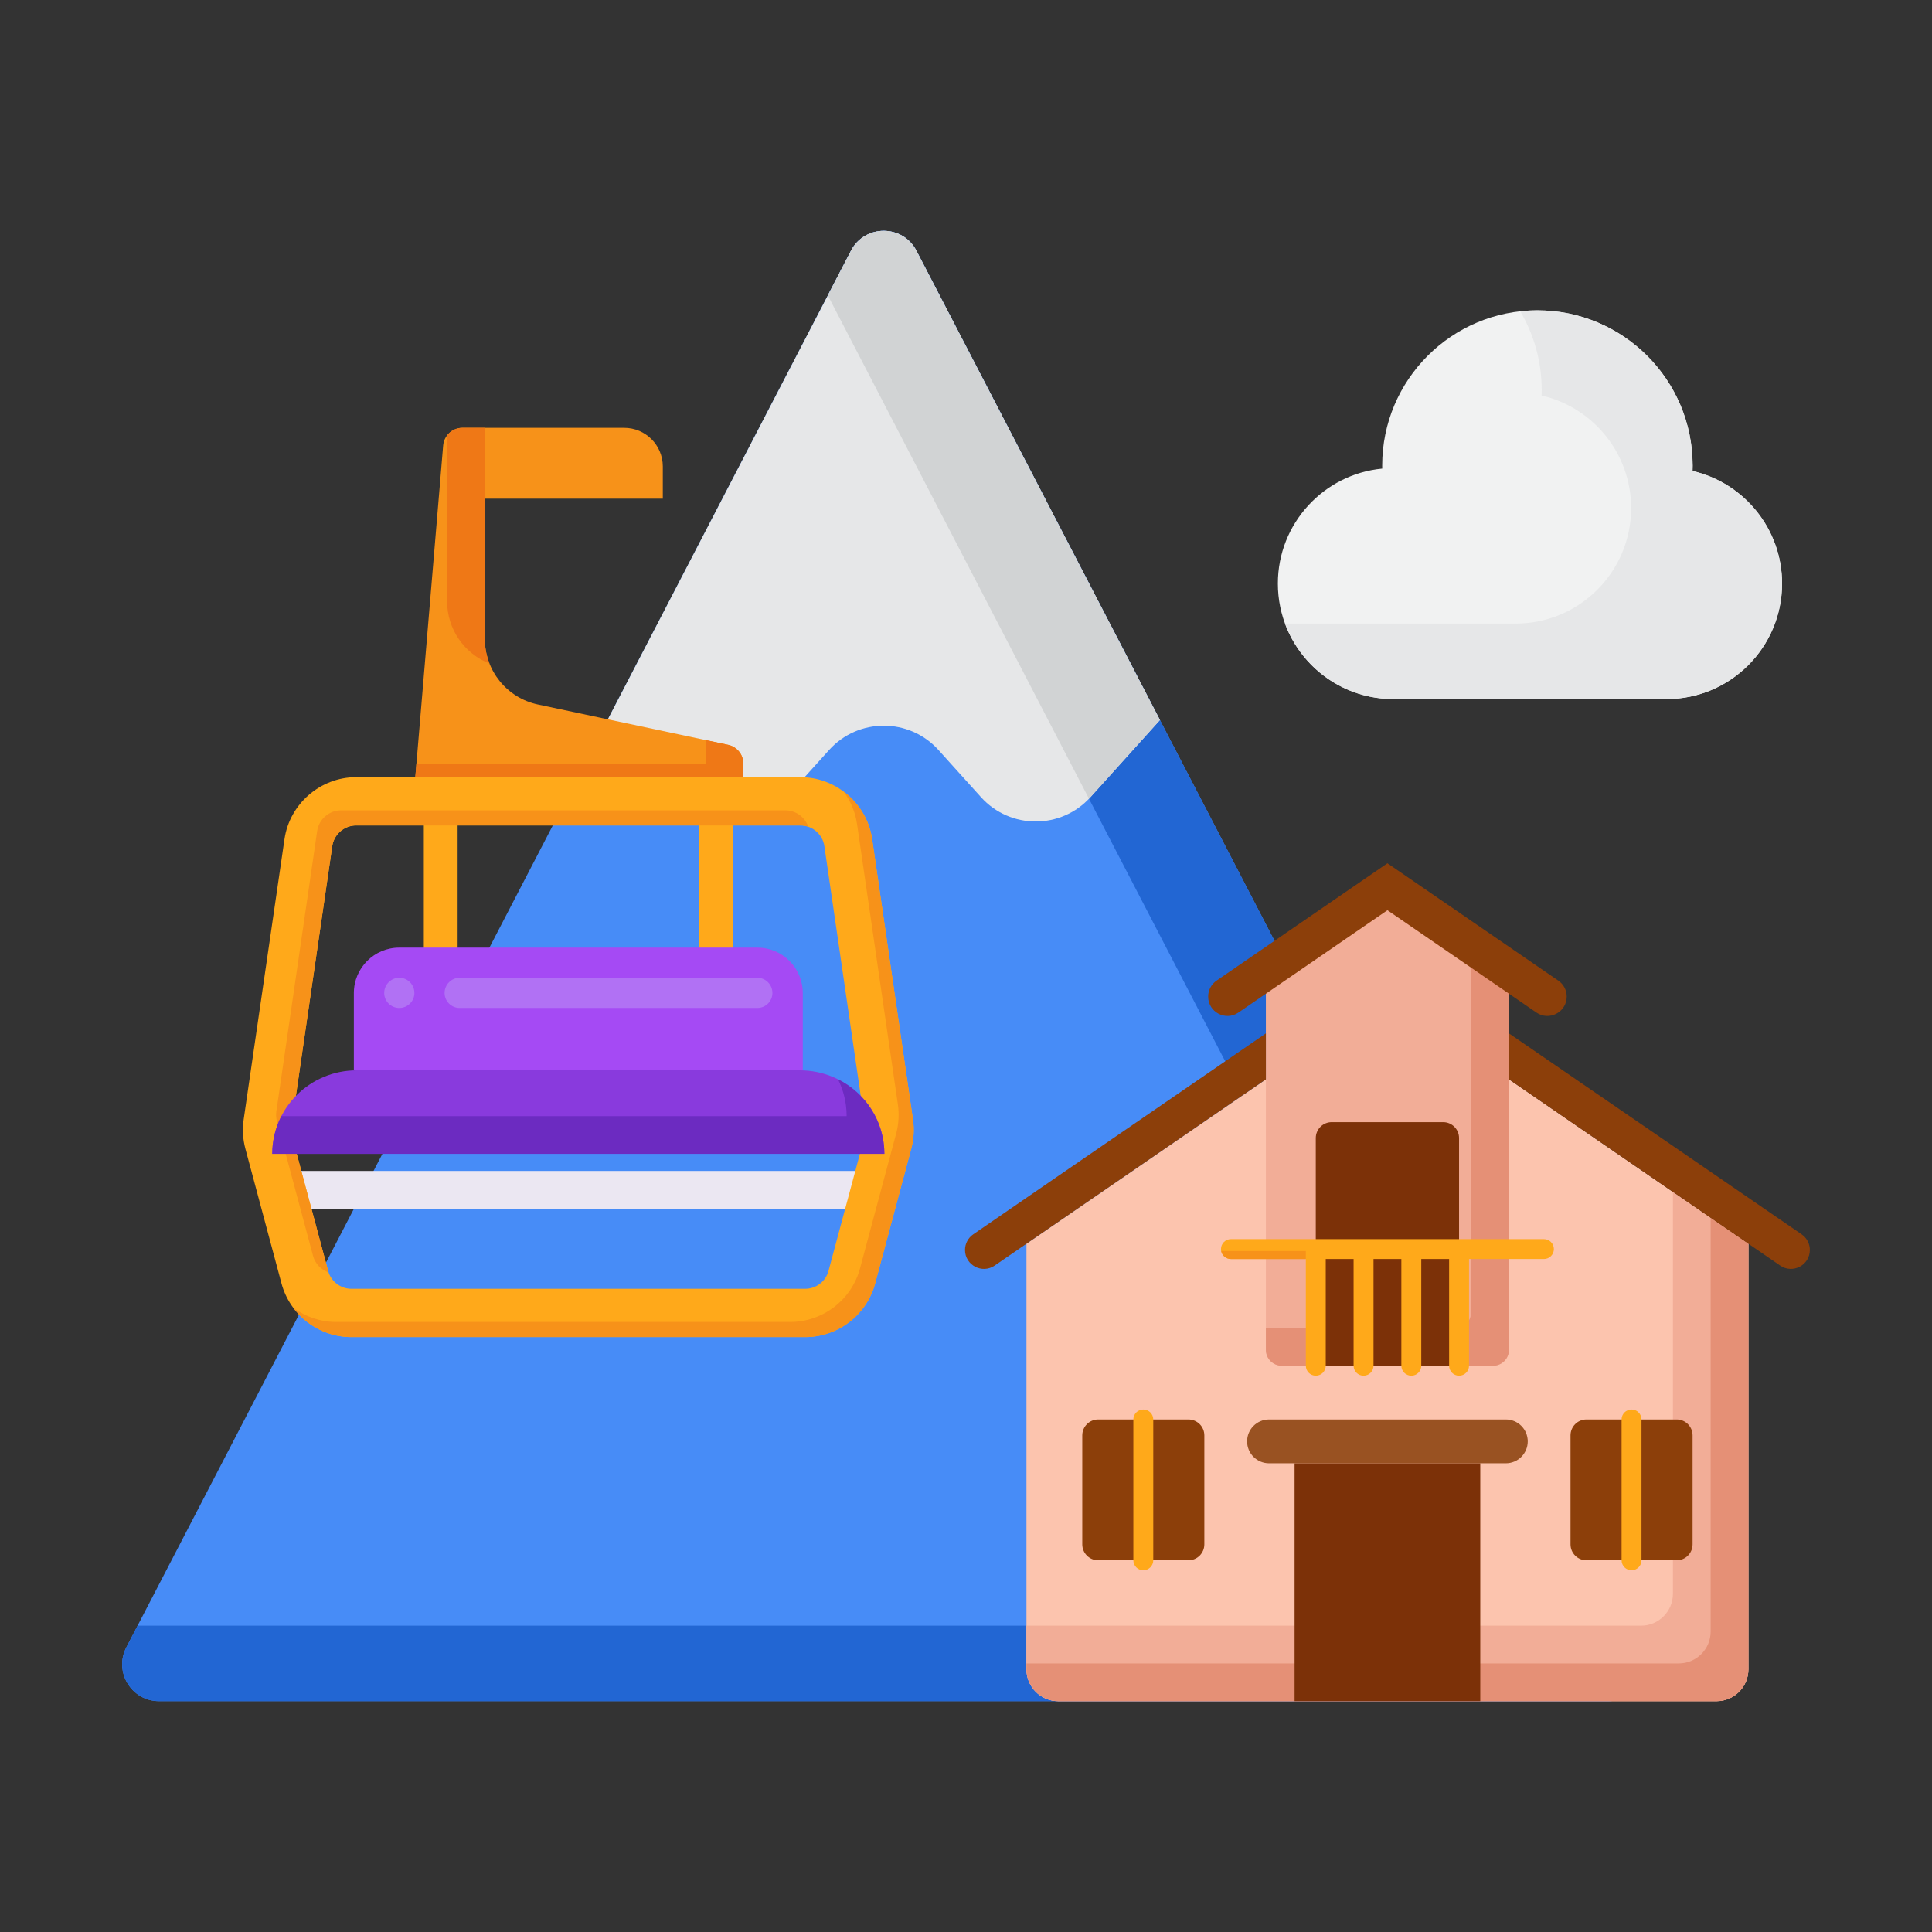 <svg id="Layer_1" height="512" viewBox="0 0 256 256" width="512" xmlns="http://www.w3.org/2000/svg"><rect x="0" y="0" width="256" height="256" fill="#333333" stroke="none"/><g><g><g><g><g><g><g><path d="m112.763 33.223-96.021 185.056c-1.686 3.25.672 7.13 4.333 7.13h192.043c3.661 0 6.02-3.881 4.333-7.13l-96.021-185.056c-1.822-3.511-6.845-3.511-8.667 0z" fill="#478cf7"/></g></g></g><g><g><g><path d="m217.452 218.279-96.022-185.055c-1.822-3.511-6.845-3.511-8.667 0l-3.072 5.921 87.761 169.135c1.686 3.25-.672 7.131-4.333 7.131h-174.888l-1.489 2.869c-1.686 3.25.672 7.131 4.333 7.131h192.043c3.661-.001 6.02-3.882 4.334-7.132z" fill="#2266d3"/></g></g></g><g><g><g><path d="m153.697 95.411-32.267-62.188c-1.822-3.511-6.845-3.511-8.667 0l-32.261 62.176 9.22 10.228c3.878 4.302 10.627 4.302 14.505 0l5.627-6.242c3.878-4.302 10.627-4.302 14.505 0l5.627 6.242c3.878 4.302 10.627 4.302 14.505 0z" fill="#e6e7e8"/></g></g></g><g><g><g><path d="m112.763 33.224-.077.148-2.995 5.772 34.604 66.69c.065-.068.13-.138.193-.208l9.209-10.216-14.638-28.21-17.63-33.976c-1.821-3.512-6.844-3.512-8.666 0z" fill="#d1d3d4"/></g></g></g></g></g><g><g><g><g><path d="m183.841 131.958-47.83 32.842v56.388c0 2.331 1.89 4.221 4.221 4.221h87.216c2.331 0 4.221-1.89 4.221-4.221v-56.388z" fill="#fcc4ae"/></g></g></g><g><g><g><path d="m221.671 157.934v53.254c0 2.332-1.89 4.222-4.221 4.222h-81.438v5.778c0 2.332 1.89 4.222 4.221 4.222h87.216c2.331 0 4.221-1.89 4.221-4.222v-56.388z" fill="#f2ad97"/></g></g></g><g><g><g><path d="m226.671 161.367v54.821c0 2.332-1.89 4.222-4.221 4.222h-86.438v.778c0 2.332 1.89 4.222 4.221 4.222h87.216c2.331 0 4.221-1.89 4.221-4.222v-56.388z" fill="#e59076"/></g></g></g><g><g><g><path d="m199.946 128.819v50.037c0 1.166-.945 2.111-2.111 2.111h-27.988c-1.166 0-2.111-.945-2.111-2.111v-50.037l16.104-11.274z" fill="#f2ad97"/></g></g></g><g><g><g><path d="m194.946 125.319v48.538c0 1.166-.945 2.111-2.111 2.111h-25.098v2.889c0 1.166.945 2.111 2.111 2.111h27.988c1.166 0 2.111-.945 2.111-2.111v-50.037z" fill="#e59076"/></g></g></g><g><g><g><path d="m171.538 193.892h24.606v31.518h-24.606z" fill="#7c3108"/></g></g></g><g><g><g><path d="m193.333 180.967v-30.167c0-1.166-.945-2.111-2.111-2.111h-14.762c-1.166 0-2.111.945-2.111 2.111v30.167z" fill="#7c3108"/></g></g></g><g><g><g><path d="m199.531 188.086h-31.38c-1.603 0-2.903 1.3-2.903 2.903 0 1.603 1.3 2.903 2.903 2.903h31.38c1.603 0 2.903-1.3 2.903-2.903 0-1.603-1.3-2.903-2.903-2.903z" fill="#995222"/></g></g></g><g><g><g><path d="m206.483 129.937-22.642-15.548-22.641 15.548c-.696.478-1.113 1.269-1.113 2.114 0 2.064 2.314 3.282 4.015 2.114l19.739-13.555 19.739 13.555c1.701 1.168 4.015-.05 4.015-2.114 0-.846-.416-1.636-1.112-2.114z" fill="#8c3f0a"/></g></g></g><g><g><g><path d="m199.946 143.016 35.937 24.676c1.666 1.144 3.931-.049 3.931-2.069 0-.827-.407-1.601-1.089-2.069l-38.779-26.628z" fill="#8c3f0a"/></g></g></g><g><g><g><path d="m167.737 136.927-38.779 26.628c-.682.468-1.089 1.242-1.089 2.069 0 2.02 2.265 3.213 3.931 2.069l35.937-24.676z" fill="#8c3f0a"/></g></g></g><g><g><g><g><path d="m157.47 206.748h-11.952c-1.166 0-2.111-.945-2.111-2.111v-14.44c0-1.166.945-2.111 2.111-2.111h11.952c1.166 0 2.111.945 2.111 2.111v14.44c0 1.166-.945 2.111-2.111 2.111z" fill="#8c3f0a"/></g></g></g><g><g><g><path d="m222.165 206.748h-11.952c-1.166 0-2.111-.945-2.111-2.111v-14.44c0-1.166.945-2.111 2.111-2.111h11.952c1.166 0 2.111.945 2.111 2.111v14.44c-.001 1.166-.946 2.111-2.111 2.111z" fill="#8c3f0a"/></g></g></g></g><g><g><g><g><path d="m151.494 208.067c-.729 0-1.319-.591-1.319-1.319v-18.662c0-.729.591-1.319 1.319-1.319.729 0 1.319.591 1.319 1.319v18.662c0 .729-.59 1.319-1.319 1.319z" fill="#ffa91a"/></g></g></g></g><g><g><g><g><path d="m216.188 208.067c-.729 0-1.319-.591-1.319-1.319v-18.662c0-.729.591-1.319 1.319-1.319.729 0 1.319.591 1.319 1.319v18.662c.001.729-.59 1.319-1.319 1.319z" fill="#ffa91a"/></g></g></g></g><g><g><g><path d="m204.577 164.188h-41.471c-.729 0-1.319.591-1.319 1.319 0 .729.591 1.319 1.319 1.319h9.924v14.14c0 .729.591 1.319 1.319 1.319.729 0 1.319-.591 1.319-1.319v-14.14h3.69v14.14c0 .729.591 1.319 1.319 1.319.729 0 1.319-.591 1.319-1.319v-14.14h3.69v14.14c0 .729.591 1.319 1.319 1.319.729 0 1.319-.591 1.319-1.319v-14.14h3.69v14.14c0 .729.591 1.319 1.319 1.319.729 0 1.319-.591 1.319-1.319v-14.14h9.924c.729 0 1.319-.591 1.319-1.319.001-.728-.59-1.319-1.318-1.319z" fill="#ffa91a"/></g></g></g><g><g><g><g><path d="m173.03 165.771h-10.98c-.083 0-.163-.008-.241-.022.113.613.651 1.078 1.297 1.078h9.924z" fill="#f79219"/></g></g></g></g></g></g><g><g><g><g><g><g><g><path d="m58.398 129.083c-1.237 0-2.239-1.003-2.239-2.239v-19.389c0-1.236 1.002-2.239 2.239-2.239s2.239 1.003 2.239 2.239v19.389c0 1.237-1.002 2.239-2.239 2.239z" fill="#ffa91a"/></g></g></g></g><g><g><g><g><path d="m94.862 129.083c-1.237 0-2.239-1.003-2.239-2.239v-19.389c0-1.236 1.002-2.239 2.239-2.239s2.239 1.003 2.239 2.239v19.389c0 1.237-1.003 2.239-2.239 2.239z" fill="#ffa91a"/></g></g></g></g></g><g><g><g><g><path d="m64.243 56.689v27.983c0 4.188 2.93 7.806 7.027 8.675l25.202 5.346c1.182.251 2.028 1.295 2.028 2.503v4.98h-43.74l3.961-47.143c.111-1.325 1.22-2.345 2.55-2.345h2.972z" fill="#f79219"/></g></g></g></g><g><g><g><g><path d="m96.472 98.693-2.972-.63v3.114h-38.32l-.42 5h43.74v-4.98c0-1.209-.845-2.253-2.028-2.504z" fill="#ef7816"/></g></g></g><g><g><g><path d="m59.243 79.673c0 3.689 2.274 6.936 5.617 8.25-.399-1.012-.617-2.11-.617-3.25v-27.984h-2.972c-.821 0-1.558.389-2.028.998z" fill="#ef7816"/></g></g></g></g><g><g><g><path d="m115.975 160.158h-78.689c-1.381 0-2.5-1.119-2.5-2.5s1.119-2.5 2.5-2.5h78.689c1.381 0 2.5 1.119 2.5 2.5s-1.12 2.5-2.5 2.5z" fill="#ebe7f2"/></g></g></g><g><g><g><path d="m106.372 141.824v-10.237c0-3.326-2.696-6.023-6.023-6.023h-47.438c-3.326 0-6.023 2.696-6.023 6.023v10.237z" fill="#a54af4"/></g></g></g><g><g><g><g><path d="m106.693 177.169h-60.126c-4.335 0-8.146-2.924-9.268-7.111l-4.785-17.846c-.34-1.268-.416-2.569-.227-3.868l5.41-37.153c.681-4.682 4.763-8.213 9.495-8.213h58.876c4.732 0 8.814 3.531 9.495 8.214l5.41 37.151c.189 1.298.113 2.6-.227 3.868l-4.785 17.846c-1.122 4.187-4.933 7.112-9.268 7.112zm-59.501-67.794c-1.577 0-2.938 1.177-3.165 2.738l-5.41 37.153c-.063.433-.037.867.076 1.289l4.785 17.846c.374 1.396 1.645 2.371 3.089 2.371h60.126c1.445 0 2.715-.975 3.089-2.371l4.785-17.846c.113-.422.139-.856.076-1.289l-5.41-37.153c-.227-1.561-1.588-2.738-3.165-2.738z" fill="#ffa91a"/></g></g></g></g><g><g><g><g><path d="m43.54 168.601c-.022-.066-.043-.133-.062-.201l-4.785-17.846c-.113-.422-.139-.856-.076-1.29l5.41-37.153c.227-1.561 1.588-2.737 3.165-2.737h58.876c.358 0 .704.061 1.029.173-.434-1.271-1.649-2.173-3.029-2.173h-58.876c-1.577 0-2.938 1.177-3.165 2.737l-5.41 37.153c-.063.433-.037.867.076 1.29l4.785 17.846c.282 1.052 1.072 1.865 2.062 2.201z" fill="#f79219"/></g></g></g><g><g><g><path d="m120.973 148.343-5.41-37.152c-.377-2.589-1.794-4.827-3.786-6.31.92 1.238 1.552 2.706 1.786 4.31l5.41 37.152c.189 1.298.113 2.6-.227 3.868l-4.785 17.846c-1.123 4.187-4.934 7.111-9.268 7.111h-60.126c-2.112 0-4.101-.695-5.714-1.892 1.772 2.391 4.609 3.892 7.714 3.892h60.126c4.335 0 8.146-2.924 9.268-7.111l4.785-17.846c.34-1.268.417-2.57.227-3.868z" fill="#f79219"/></g></g></g></g><g><g><g><path d="m117.184 152.891c0-6.112-5.012-11.067-11.195-11.067h-58.718c-6.183 0-11.195 4.955-11.195 11.067z" fill="#893add"/></g></g></g><g><g><g><path d="m111.04 143.013c.732 1.472 1.144 3.127 1.144 4.878h-74.902c-.771 1.502-1.206 3.201-1.206 5h81.108c0-4.315-2.499-8.054-6.144-9.878z" fill="#6c2bc1"/></g></g></g><g><g><g><path d="m87.825 66.072h-23.582v-9.382h18.464c2.826 0 5.118 2.291 5.118 5.118z" fill="#f79219"/></g></g></g></g></g><g><g><g><path d="m100.35 133.56h-39.44c-1.1 0-2-.89-2-1.99 0-1.109.9-2.01 2-2.01h39.44c1.1 0 2 .9 2 2.01 0 1.1-.9 1.99-2 1.99zm-47.44 0c-1.1 0-2-.89-2-1.99 0-1.109.9-2.01 2-2.01s2 .9 2 2.01c0 1.1-.9 1.99-2 1.99z" fill="#b171f4"/></g></g></g><g><g><g><g><path d="m183.152 62.093c-.002-.134-.005-.268-.005-.402 0-11.36 9.209-20.568 20.568-20.568s20.568 9.208 20.568 20.568c0 .241-.006.48-.014.719 6.795 1.561 11.863 7.646 11.863 14.915 0 8.451-6.851 15.302-15.302 15.302h-36.204c-8.451 0-15.302-6.851-15.302-15.302-.001-7.955 6.068-14.491 13.828-15.232z" fill="#f1f2f2"/></g></g></g></g><g><g><g><path d="m224.269 62.41c.008-.239.014-.478.014-.719 0-11.359-9.209-20.568-20.568-20.568-.77 0-1.529.042-2.277.125 1.807 3.061 2.845 6.631 2.845 10.443 0 .241-.006.48-.014.719 6.795 1.561 11.863 7.646 11.863 14.915 0 8.452-6.851 15.302-15.302 15.302h-30.563c2.156 5.838 7.771 10 14.359 10h36.204c8.451 0 15.302-6.851 15.302-15.302 0-7.269-5.068-13.354-11.863-14.915z" fill="#e6e7e8"/></g></g></g></g></svg>